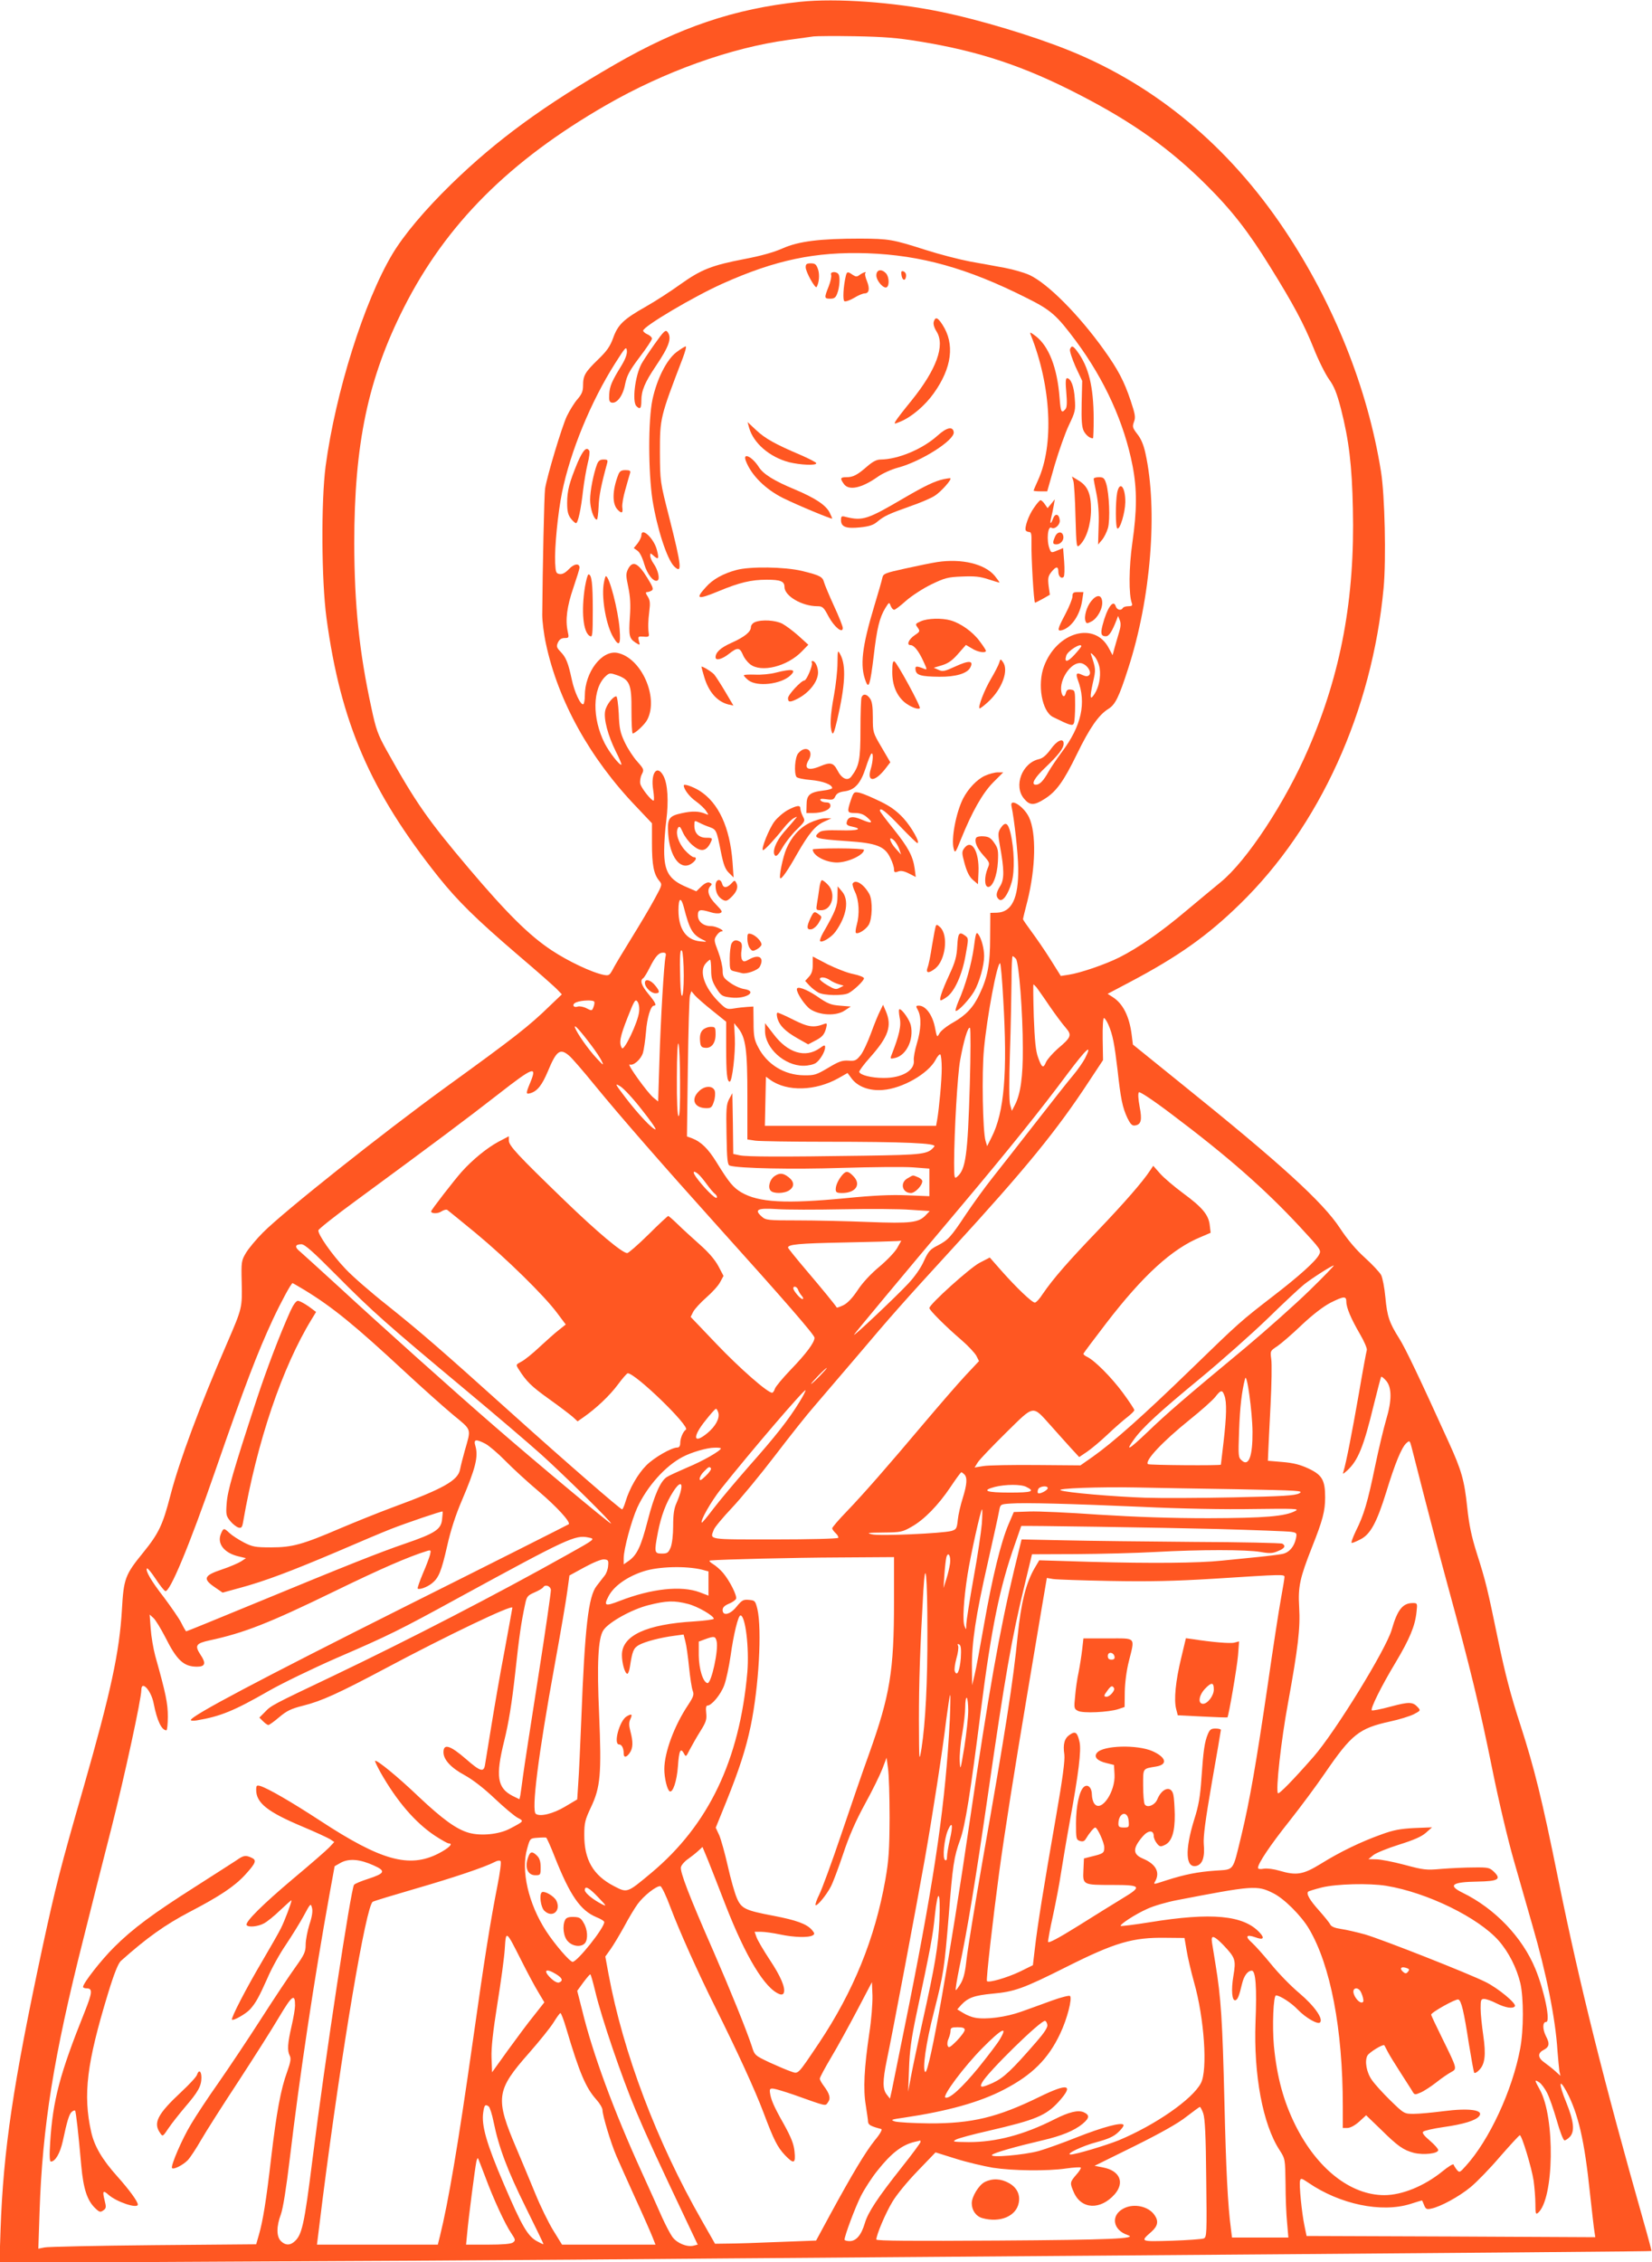 <?xml version="1.0" standalone="no"?>
<!DOCTYPE svg PUBLIC "-//W3C//DTD SVG 20010904//EN"
 "http://www.w3.org/TR/2001/REC-SVG-20010904/DTD/svg10.dtd">
<svg version="1.0" xmlns="http://www.w3.org/2000/svg"
 width="935pt" height="1280pt" viewBox="0 0 935 1280"
 preserveAspectRatio="xMidYMid meet">
<g transform="translate(0,1280) scale(0.1,-0.1)"
fill="#ff5722" stroke="none">
<path d="M4530 12790 c-374 -39 -686 -145 -1050 -355 -402 -232 -668 -426
-924 -675 -152 -148 -271 -290 -336 -399 -160 -269 -321 -782 -377 -1198 -26
-200 -24 -646 5 -861 80 -591 248 -979 633 -1463 110 -137 210 -236 449 -441
113 -96 215 -186 227 -200 l23 -24 -68 -65 c-118 -115 -200 -179 -587 -459
-357 -259 -921 -707 -1037 -824 -38 -38 -81 -90 -96 -115 -26 -44 -27 -51 -24
-169 3 -142 3 -143 -83 -342 -153 -352 -270 -666 -320 -859 -44 -170 -66 -216
-155 -326 -102 -125 -110 -147 -120 -323 -14 -241 -63 -466 -216 -1001 -134
-465 -159 -565 -233 -906 -167 -780 -222 -1147 -238 -1604 l-6 -184 1309 7
c720 3 1597 8 1949 11 352 3 1221 10 1930 15 3622 27 4160 32 4162 34 1 1 -18
74 -43 161 -228 803 -363 1344 -484 1939 -93 460 -136 632 -215 877 -55 168
-87 292 -125 475 -62 299 -70 334 -121 494 -30 95 -44 159 -55 263 -16 152
-32 208 -104 366 -171 377 -246 533 -280 587 -57 90 -69 126 -79 234 -5 54
-16 110 -24 126 -9 16 -50 60 -92 98 -51 46 -98 102 -141 167 -97 148 -338
367 -896 816 l-276 223 -7 56 c-13 103 -49 176 -108 213 l-28 18 125 66 c275
145 442 264 624 442 451 439 748 1092 813 1788 15 161 7 526 -15 660 -75 470
-267 950 -546 1367 -316 472 -727 815 -1215 1013 -205 83 -509 175 -735 221
-262 54 -588 77 -790 56z m670 -224 c341 -55 599 -141 915 -305 298 -154 507
-303 711 -506 146 -145 240 -266 363 -465 130 -209 191 -323 246 -460 27 -69
67 -148 87 -176 29 -40 44 -77 67 -165 46 -180 63 -322 68 -567 12 -505 -67
-933 -252 -1359 -131 -304 -349 -634 -496 -754 -37 -30 -124 -103 -195 -162
-142 -120 -272 -210 -377 -263 -79 -40 -222 -89 -288 -99 l-45 -7 -59 94 c-32
51 -81 122 -107 157 -26 35 -48 67 -48 70 0 4 11 50 25 103 47 189 51 385 9
474 -30 63 -111 113 -99 62 16 -76 37 -266 38 -352 2 -167 -36 -247 -120 -250
l-38 -1 -1 -140 c0 -150 -14 -224 -60 -320 -35 -75 -77 -119 -149 -160 -36
-20 -71 -48 -78 -62 -14 -25 -14 -24 -26 37 -14 68 -52 120 -90 120 -18 0 -19
-2 -5 -27 20 -39 17 -110 -7 -188 -11 -37 -19 -79 -17 -95 6 -57 -68 -100
-172 -99 -67 0 -131 16 -137 34 -1 6 26 43 62 83 104 117 124 177 89 260 l-16
37 -17 -35 c-10 -19 -33 -75 -51 -125 -18 -49 -44 -106 -59 -125 -25 -31 -32
-34 -70 -31 -35 2 -54 -5 -114 -41 -66 -39 -77 -43 -137 -42 -111 1 -210 62
-260 161 -21 40 -25 63 -25 138 l-1 90 -34 -2 c-19 -1 -54 -5 -77 -9 -39 -6
-44 -4 -87 39 -80 81 -111 173 -71 217 10 11 21 20 24 20 3 0 6 -26 6 -58 0
-46 6 -66 29 -103 28 -44 33 -47 84 -53 84 -10 154 35 74 48 -21 3 -57 19 -80
36 -37 26 -42 35 -42 69 0 21 -11 69 -25 106 -24 62 -25 69 -10 91 8 13 21 24
28 24 27 1 -29 30 -58 30 -44 0 -75 25 -75 61 0 33 11 36 71 18 20 -7 45 -9
55 -5 15 6 11 13 -24 49 -43 44 -54 81 -30 105 9 9 7 13 -6 18 -11 4 -27 -3
-46 -21 l-29 -28 -53 23 c-101 42 -129 88 -129 207 0 42 5 118 12 170 14 111
8 206 -15 251 -36 70 -75 20 -59 -78 5 -33 6 -60 2 -60 -13 0 -69 70 -75 95
-3 13 0 37 8 53 14 27 13 30 -25 73 -22 24 -54 73 -71 109 -26 55 -31 79 -34
163 -3 53 -9 97 -14 97 -19 0 -57 -49 -63 -83 -9 -46 16 -139 60 -228 20 -39
34 -73 32 -75 -8 -8 -67 67 -94 119 -73 144 -70 313 6 382 20 18 25 18 63 5
73 -26 83 -52 82 -201 0 -71 3 -129 7 -129 14 0 70 52 83 79 65 127 -35 350
-170 377 -88 17 -184 -110 -184 -242 0 -24 -4 -45 -8 -48 -15 -9 -51 68 -66
140 -20 93 -32 124 -63 156 -23 24 -25 31 -15 53 8 17 20 25 37 25 25 0 26 2
18 38 -14 66 -4 141 32 246 19 56 35 107 35 114 0 27 -31 23 -60 -8 -20 -21
-37 -30 -52 -28 -21 3 -23 9 -26 63 -4 84 15 280 39 399 47 231 163 514 301
731 57 90 63 97 66 71 2 -19 -8 -47 -31 -85 -55 -89 -66 -116 -69 -162 -2 -34
1 -44 14 -47 30 -6 64 39 76 104 10 49 24 76 82 153 39 51 70 98 70 105 0 7
-11 18 -25 24 -14 6 -25 16 -25 21 0 24 288 194 449 266 299 134 526 182 821
172 302 -11 565 -84 897 -251 141 -70 172 -97 283 -246 163 -220 273 -463 320
-705 26 -135 25 -253 -1 -435 -20 -139 -21 -296 -3 -343 5 -13 0 -17 -19 -17
-14 0 -29 -4 -32 -10 -10 -17 -33 -11 -40 9 -13 44 -50 -9 -75 -107 -12 -47
-8 -62 19 -62 18 0 35 27 60 91 l9 24 10 -25 c7 -18 5 -38 -5 -70 -7 -25 -19
-63 -25 -86 l-11 -41 -22 41 c-80 151 -293 91 -366 -103 -39 -104 -12 -257 51
-288 97 -48 111 -52 118 -35 4 9 7 55 7 102 0 81 -1 85 -23 88 -17 3 -25 -2
-29 -17 -7 -29 -20 -26 -26 5 -13 69 55 169 110 162 32 -4 65 -50 47 -68 -8
-8 -18 -8 -38 1 -33 16 -39 9 -26 -27 50 -131 21 -262 -91 -410 -26 -35 -60
-85 -75 -111 -29 -52 -50 -73 -71 -73 -30 0 -9 39 55 99 74 71 102 107 102
134 0 34 -38 18 -73 -32 -25 -34 -45 -51 -66 -56 -96 -21 -146 -152 -85 -224
32 -39 57 -39 115 -2 68 42 110 102 184 254 72 148 123 222 178 256 39 24 60
66 112 228 129 396 169 897 98 1218 -10 47 -25 83 -46 109 -27 35 -29 42 -19
69 10 26 7 43 -19 121 -37 110 -71 175 -152 288 -142 198 -316 373 -420 422
-29 13 -90 31 -137 40 -47 9 -136 25 -198 36 -63 12 -175 41 -250 65 -191 61
-209 64 -373 65 -228 0 -349 -15 -439 -55 -49 -22 -124 -43 -214 -60 -187 -36
-246 -59 -363 -142 -54 -39 -143 -97 -198 -128 -127 -72 -158 -102 -185 -178
-17 -47 -36 -74 -85 -121 -74 -72 -85 -91 -85 -147 0 -32 -7 -49 -31 -77 -18
-20 -45 -64 -61 -97 -29 -63 -112 -339 -123 -410 -5 -33 -14 -448 -16 -714 0
-36 9 -109 21 -164 69 -323 249 -648 511 -921 l89 -94 0 -113 c0 -123 10 -174
40 -211 19 -23 19 -23 -25 -104 -24 -45 -84 -146 -133 -225 -49 -79 -97 -159
-106 -178 -16 -29 -21 -32 -48 -27 -67 13 -204 78 -297 140 -127 84 -254 211
-466 461 -235 278 -301 372 -467 670 -49 88 -60 117 -86 240 -69 317 -96 580
-97 930 0 564 78 934 281 1335 239 472 597 830 1144 1145 330 190 706 325
1030 369 63 9 129 18 145 20 17 2 122 3 235 1 160 -3 239 -9 360 -29z m920
-3422 c0 -4 -18 -26 -40 -50 -39 -42 -58 -44 -45 -3 9 27 85 74 85 53z m104
-126 c7 -50 -5 -107 -29 -144 -26 -40 -28 -23 -10 61 18 78 18 78 -11 165 -3
8 6 3 19 -12 14 -15 27 -44 31 -70z m-2354 -1350 c33 -129 50 -157 108 -185
26 -12 25 -13 -16 -9 -79 8 -122 70 -122 176 0 70 14 78 30 18z m0 -387 c0
-138 -17 -159 -20 -26 -4 132 -1 182 10 165 5 -8 10 -71 10 -139z m-103 107
c-9 -38 -28 -359 -35 -596 l-7 -224 -26 21 c-33 26 -155 195 -135 188 21 -8
63 28 75 66 5 17 13 70 17 117 6 82 27 150 45 150 17 0 9 18 -31 66 -40 48
-49 77 -30 89 6 4 22 30 36 58 33 66 52 87 77 87 15 0 18 -5 14 -22z m1983
-13 c17 -20 39 -307 39 -505 1 -162 -13 -261 -45 -322 l-17 -33 -10 35 c-6 22
-6 134 -1 295 5 143 8 324 9 403 0 78 3 142 6 142 4 0 12 -7 19 -15z m-72
-227 c25 -419 6 -642 -66 -783 l-25 -50 -9 30 c-16 53 -22 384 -9 519 17 183
74 486 91 486 4 0 12 -91 18 -202z m189 65 c7 -10 41 -57 73 -105 33 -48 74
-103 91 -122 37 -43 33 -54 -45 -120 -29 -26 -59 -60 -66 -76 -15 -37 -24 -32
-45 28 -13 35 -19 95 -24 230 -3 100 -4 182 -2 182 2 0 10 -8 18 -17z m-1834
-132 l77 -62 0 -147 c0 -146 5 -192 20 -192 14 0 33 162 29 248 l-4 83 22 -27
c44 -55 53 -122 53 -386 l0 -245 46 -7 c26 -3 203 -6 393 -6 455 0 635 -8 619
-27 -36 -44 -58 -47 -403 -52 -471 -7 -655 -6 -697 2 l-38 8 -2 172 -3 172
-18 -33 c-16 -30 -18 -54 -15 -203 2 -141 6 -170 18 -174 50 -16 357 -22 635
-13 171 5 352 7 403 3 l92 -7 0 -78 0 -78 -127 5 c-89 4 -194 -1 -344 -16
-342 -33 -495 -25 -594 33 -46 28 -68 54 -139 169 -48 78 -88 117 -140 137
l-28 10 5 388 c3 213 8 398 12 410 l8 24 21 -25 c12 -13 56 -52 99 -86z m-416
-6 c-6 -59 -85 -224 -97 -205 -18 28 -11 64 32 173 38 97 44 106 56 90 8 -11
12 -34 9 -58z m-254 58 c3 -5 1 -18 -4 -31 -8 -22 -10 -22 -39 -7 -17 9 -39
13 -50 10 -27 -9 -35 14 -8 24 28 12 95 14 101 4z m2910 -130 c25 -58 34 -106
52 -256 18 -165 28 -213 56 -273 17 -34 26 -44 42 -42 36 5 42 30 27 107 -8
44 -10 75 -4 81 5 5 81 -45 189 -127 315 -237 525 -422 722 -634 121 -131 122
-132 108 -159 -19 -36 -112 -120 -259 -233 -185 -143 -190 -147 -464 -413
-271 -263 -440 -413 -557 -496 l-70 -49 -250 2 c-137 1 -272 -1 -300 -6 l-49
-8 18 29 c10 16 82 91 159 167 164 161 148 159 256 39 36 -41 87 -97 112 -125
l47 -51 43 29 c24 16 78 61 119 100 41 39 92 83 113 99 20 16 37 32 37 38 0 5
-29 49 -65 98 -66 89 -160 183 -202 203 -13 6 -22 14 -21 18 2 5 59 81 128
171 209 272 373 422 536 489 l56 24 -5 42 c-6 59 -42 102 -151 182 -50 37
-109 87 -130 111 l-39 44 -16 -24 c-42 -65 -148 -186 -298 -343 -166 -173
-252 -271 -312 -359 -17 -27 -37 -48 -44 -48 -16 0 -105 85 -189 180 l-66 75
-58 -30 c-54 -28 -284 -235 -284 -256 0 -12 94 -106 183 -182 37 -32 74 -72
83 -88 l15 -30 -77 -82 c-42 -45 -144 -163 -228 -262 -214 -254 -348 -407
-443 -506 -46 -47 -83 -91 -83 -96 0 -5 9 -18 20 -28 11 -10 17 -22 14 -26 -3
-5 -165 -9 -360 -9 -385 0 -366 -3 -344 55 5 14 52 70 102 123 51 54 161 187
245 297 84 110 184 236 223 280 38 44 150 175 248 290 180 213 254 297 532
600 418 456 593 671 775 949 l78 118 -2 119 c-1 67 2 119 7 119 5 0 16 -17 25
-37z m-2926 -118 c25 -33 52 -73 59 -90 13 -26 8 -23 -29 17 -47 50 -113 144
-123 175 -7 22 30 -18 93 -102z m2142 -220 c-12 -403 -23 -483 -73 -524 -14
-12 -16 -4 -16 80 1 181 19 495 34 579 20 111 45 195 56 184 4 -5 4 -148 -1
-319z m-1640 12 c1 -130 -2 -196 -9 -192 -6 4 -10 87 -9 218 0 128 4 204 9
192 5 -11 9 -109 9 -218z m2292 135 c-11 -21 -40 -63 -65 -93 -26 -30 -121
-151 -213 -269 -92 -118 -203 -260 -246 -314 -43 -54 -110 -147 -149 -205 -88
-133 -102 -147 -161 -178 -42 -21 -53 -33 -78 -88 -17 -39 -53 -90 -89 -128
-69 -74 -318 -309 -306 -288 10 15 264 321 597 716 283 336 461 558 612 761
106 141 143 175 98 86z m-2920 15 c15 -12 80 -87 145 -167 144 -176 393 -461
689 -790 390 -433 555 -623 555 -639 0 -27 -48 -91 -135 -181 -45 -47 -85 -95
-89 -107 -4 -13 -11 -23 -16 -23 -26 0 -183 138 -313 274 l-148 155 15 30 c9
16 42 52 74 80 33 29 68 67 78 87 l19 35 -29 55 c-20 37 -55 78 -105 122 -41
37 -98 88 -125 115 -27 26 -51 47 -54 47 -3 0 -54 -47 -112 -105 -59 -58 -113
-105 -120 -105 -28 0 -172 121 -355 298 -268 259 -315 310 -315 339 l0 24 -59
-31 c-65 -35 -146 -101 -208 -170 -41 -46 -173 -216 -173 -224 0 -13 37 -14
57 -1 13 9 29 13 35 9 6 -4 79 -64 162 -132 170 -141 388 -354 460 -452 l48
-64 -39 -31 c-21 -16 -70 -60 -109 -96 -39 -37 -85 -74 -103 -83 -32 -17 -32
-17 -15 -44 43 -68 71 -96 172 -168 59 -42 119 -88 134 -101 l27 -25 33 23
c72 50 150 124 195 185 26 35 51 64 56 64 44 0 355 -302 329 -319 -16 -10 -32
-49 -32 -75 0 -17 -6 -26 -16 -26 -33 0 -131 -56 -176 -101 -48 -48 -96 -132
-118 -206 -7 -24 -16 -43 -19 -43 -10 0 -323 272 -621 540 -420 378 -518 462
-705 612 -94 74 -202 168 -240 209 -77 81 -157 196 -153 218 2 8 98 84 213
168 448 329 627 463 804 601 200 156 222 164 183 69 -27 -65 -27 -70 1 -62 39
12 65 46 98 124 48 116 69 132 120 88z m2109 -70 c0 -71 -15 -231 -26 -294
l-6 -33 -485 0 -484 0 3 139 3 139 25 -18 c95 -68 256 -63 386 10 l51 29 23
-31 c35 -47 101 -71 176 -65 111 8 257 92 299 170 10 20 23 34 27 31 4 -3 8
-38 8 -77z m-1698 -235 c49 -61 84 -112 78 -112 -17 0 -98 86 -170 180 -60 79
-62 83 -30 64 19 -11 74 -70 122 -132z m319 -364 c9 -7 31 -33 49 -58 18 -25
40 -51 49 -57 8 -7 11 -16 7 -20 -8 -8 -77 62 -117 118 -21 30 -15 39 12 17z
m819 -200 c151 3 324 2 383 -3 l109 -7 -23 -24 c-40 -42 -84 -47 -324 -38
-121 5 -301 9 -400 9 -170 0 -181 1 -204 22 -44 39 -24 49 85 42 55 -4 223 -4
374 -1z m308 -219 c-13 -23 -58 -70 -101 -106 -48 -40 -95 -90 -123 -133 -30
-45 -58 -74 -81 -85 -19 -9 -36 -15 -37 -13 -16 24 -86 109 -171 209 -58 68
-105 127 -105 130 0 18 58 24 315 29 154 3 290 7 303 8 l23 2 -23 -41z m-3170
-158 c197 -199 282 -274 722 -641 168 -140 364 -307 435 -371 135 -122 405
-389 393 -389 -9 0 -430 351 -653 545 -238 206 -664 588 -888 795 -105 96
-203 185 -218 198 -33 26 -30 42 7 42 19 0 67 -43 202 -179z m5502 -84 c-80
-78 -242 -222 -360 -321 -345 -286 -448 -375 -557 -480 -105 -100 -127 -112
-74 -39 49 68 145 156 376 346 121 100 292 252 380 337 88 86 180 172 205 192
45 36 158 108 169 108 3 -1 -59 -65 -139 -143z m-5683 2 c157 -96 284 -200
563 -459 96 -89 219 -199 273 -244 110 -91 104 -75 67 -206 -10 -36 -22 -82
-26 -103 -11 -63 -92 -109 -383 -216 -86 -32 -219 -86 -297 -119 -212 -91
-270 -107 -389 -107 -90 0 -106 3 -155 28 -30 16 -66 39 -81 53 -32 30 -34 30
-49 -5 -22 -54 17 -106 96 -126 l46 -11 -27 -18 c-16 -10 -64 -31 -109 -46
-102 -34 -110 -53 -41 -100 l45 -31 95 26 c142 38 292 95 549 204 127 55 265
113 306 129 86 34 292 104 295 100 1 -2 0 -22 -3 -45 -5 -56 -41 -79 -207
-136 -149 -51 -325 -121 -858 -341 -208 -86 -380 -156 -383 -156 -2 0 -15 21
-28 48 -13 26 -58 90 -98 144 -72 92 -107 153 -96 164 3 3 25 -23 48 -58 23
-35 47 -66 55 -70 24 -14 137 257 284 682 168 485 238 666 325 854 47 100 104
206 112 206 2 0 34 -19 71 -41z m2790 4 c3 -10 13 -26 21 -35 9 -10 10 -18 4
-18 -12 0 -52 47 -52 61 0 16 21 9 27 -8z m3103 -68 c0 -34 27 -97 77 -183 24
-41 41 -81 39 -90 -3 -10 -24 -123 -46 -252 -38 -217 -71 -386 -86 -435 -6
-18 -4 -17 21 5 61 56 93 134 150 370 21 85 40 157 42 160 3 3 16 -8 29 -23
32 -38 32 -112 -1 -221 -13 -44 -41 -160 -61 -256 -43 -209 -65 -283 -110
-372 -18 -38 -29 -68 -23 -68 5 0 27 9 48 20 57 28 93 95 146 265 51 167 88
256 115 280 18 16 19 15 29 -22 5 -21 37 -144 70 -273 33 -129 94 -361 136
-515 125 -457 182 -692 250 -1030 37 -184 90 -407 124 -525 32 -113 79 -276
104 -363 79 -271 131 -530 142 -711 4 -50 9 -102 11 -116 l6 -25 -29 26 c-15
14 -43 36 -60 48 -39 27 -42 53 -9 71 35 18 39 36 15 81 -19 39 -19 79 2 79
26 0 -10 176 -61 300 -74 180 -230 342 -412 431 -86 42 -60 61 84 63 117 2
136 13 95 54 -26 25 -32 27 -115 26 -48 0 -130 -4 -182 -8 -89 -8 -103 -6
-211 23 -64 17 -136 31 -160 31 l-44 1 28 23 c15 12 81 39 145 59 83 26 127
45 152 67 l35 31 -100 -4 c-79 -4 -118 -11 -186 -36 -118 -42 -237 -100 -343
-166 -101 -62 -138 -68 -236 -39 -30 9 -69 14 -87 11 -20 -4 -33 -2 -33 5 0
25 70 129 179 266 64 81 153 201 198 267 153 223 194 256 371 295 52 11 112
30 134 41 38 20 39 21 23 39 -29 32 -50 32 -155 4 -55 -15 -103 -24 -106 -21
-9 9 53 135 135 271 80 134 110 207 118 284 6 51 5 52 -21 52 -57 0 -87 -38
-119 -150 -32 -112 -321 -581 -443 -720 -113 -129 -195 -213 -201 -206 -14 14
18 301 57 511 57 313 70 424 63 541 -7 117 4 166 73 341 60 151 74 203 74 281
0 97 -17 127 -94 163 -47 22 -86 32 -147 37 l-83 7 2 50 c1 28 7 146 13 264 6
118 8 235 4 261 -6 46 -6 47 34 73 22 15 85 69 139 121 64 60 122 104 162 125
76 38 90 39 90 6z m-2980 -420 c-24 -25 -46 -45 -49 -45 -3 0 15 20 39 45 24
25 46 45 49 45 3 0 -15 -20 -39 -45z m2449 -316 c1 -137 -21 -198 -60 -163
-21 18 -21 24 -16 169 5 135 15 222 34 295 10 38 41 -187 42 -301z m-2564 169
c-62 -101 -136 -195 -286 -364 -77 -88 -168 -196 -202 -241 -34 -45 -63 -80
-65 -78 -10 10 52 119 108 190 172 216 471 565 479 559 2 -2 -13 -32 -34 -66z
m2405 36 c14 -36 12 -118 -5 -264 -8 -69 -15 -126 -15 -127 0 -6 -407 -3 -413
3 -19 19 82 127 236 251 65 52 130 110 145 129 32 41 40 42 52 8z m-2864 -98
c8 -32 -17 -77 -63 -115 -79 -65 -86 -22 -10 72 28 36 55 66 59 66 4 1 10 -10
14 -23z m-1318 -175 c20 -11 71 -54 112 -96 41 -42 127 -121 190 -174 101 -86
181 -173 169 -185 -2 -2 -422 -214 -932 -469 -821 -412 -1207 -616 -1207 -639
0 -4 15 -5 33 -2 135 23 208 52 412 169 72 41 243 124 380 184 296 128 353
156 698 345 607 331 653 353 727 337 41 -8 41 -8 -120 -98 -394 -221 -895
-480 -1320 -683 -353 -168 -355 -169 -391 -207 l-31 -31 21 -21 c12 -12 25
-21 30 -21 5 0 33 20 61 44 43 36 66 48 138 66 100 25 196 68 465 211 345 184
717 362 717 343 0 -3 -20 -111 -44 -242 -25 -130 -58 -322 -75 -427 -17 -104
-33 -204 -36 -221 -7 -43 -27 -37 -107 33 -90 78 -128 90 -128 39 0 -42 42
-88 120 -130 47 -26 109 -74 170 -132 53 -50 111 -99 130 -109 37 -19 37 -19
-45 -62 -61 -32 -163 -42 -231 -23 -71 20 -149 77 -285 205 -117 112 -237 210
-246 202 -2 -2 12 -31 30 -64 93 -164 196 -284 308 -359 37 -24 72 -44 79 -44
28 0 0 -27 -58 -57 -166 -85 -326 -40 -672 187 -161 105 -292 181 -337 195
-20 5 -23 3 -23 -22 0 -74 65 -125 260 -207 74 -31 145 -64 158 -72 l24 -16
-28 -30 c-16 -17 -108 -97 -205 -178 -172 -145 -273 -245 -263 -262 9 -14 63
-9 97 9 18 9 60 43 94 76 35 33 63 58 63 55 0 -13 -40 -119 -60 -158 -12 -25
-60 -108 -105 -185 -91 -154 -179 -324 -172 -332 8 -8 81 34 103 59 32 36 50
69 97 174 23 55 71 141 106 192 34 51 80 125 101 164 37 69 39 71 46 43 5 -18
0 -51 -15 -95 -11 -36 -21 -87 -21 -113 0 -40 -7 -56 -57 -126 -32 -44 -120
-176 -195 -293 -75 -117 -184 -280 -242 -363 -58 -82 -128 -188 -155 -234 -51
-84 -117 -238 -107 -248 9 -10 63 18 89 45 14 15 47 65 74 112 27 47 121 195
210 330 88 135 193 300 233 368 74 124 90 135 90 65 0 -18 -9 -71 -20 -118
-22 -96 -25 -137 -10 -166 8 -15 5 -36 -14 -89 -37 -100 -61 -233 -91 -487
-28 -244 -47 -360 -70 -439 l-15 -52 -582 -5 c-321 -3 -598 -9 -617 -13 l-34
-7 7 208 c16 484 80 882 248 1545 43 173 115 456 159 628 75 296 169 730 169
780 0 58 56 -2 70 -77 19 -97 45 -151 72 -151 4 0 8 35 8 78 0 74 -11 129 -71
342 -11 41 -23 111 -26 155 l-6 80 21 -19 c12 -10 42 -60 68 -110 65 -130 104
-166 179 -166 47 0 53 19 19 69 -33 51 -25 63 53 80 195 42 335 97 703 276
269 131 424 198 528 230 21 6 22 4 16 -22 -4 -15 -22 -64 -41 -107 -18 -43
-31 -81 -29 -84 9 -8 52 7 80 29 39 31 54 67 87 212 19 86 48 176 83 257 78
183 94 248 77 308 -12 39 1 42 57 13z m1332 -26 c0 -13 -103 -72 -188 -107
-53 -23 -106 -47 -118 -55 -36 -23 -71 -103 -108 -246 -38 -147 -60 -194 -107
-228 l-29 -20 0 34 c0 52 44 214 77 287 56 121 159 236 257 287 49 26 138 52
179 52 20 1 37 -1 37 -4z m-56 -113 c3 -5 -10 -24 -29 -42 -27 -26 -35 -30
-35 -17 0 10 11 29 25 42 26 27 31 29 39 17z m1434 -34 c18 -18 15 -57 -9
-134 -12 -38 -25 -93 -28 -123 -5 -50 -9 -55 -36 -63 -52 -14 -406 -30 -450
-19 -34 8 -24 9 65 10 98 1 108 3 160 33 71 40 151 122 220 225 30 45 57 82
61 83 3 0 10 -5 17 -12z m-1604 -90 c-3 -17 -15 -49 -25 -72 -14 -30 -19 -65
-19 -129 0 -53 -6 -101 -14 -122 -13 -31 -19 -35 -50 -35 -43 0 -44 7 -22 122
18 91 45 164 86 228 34 54 55 57 44 8z m1955 19 c51 -25 32 -32 -94 -32 -132
0 -163 11 -85 32 60 15 149 16 179 0z m121 -7 c0 -12 -47 -36 -55 -28 -3 3 -3
13 1 22 7 17 54 23 54 6z m1069 -6 c355 -7 381 -8 355 -23 -24 -13 -90 -17
-369 -23 -187 -4 -414 -5 -505 -2 -175 6 -447 29 -477 42 -27 11 216 20 427
16 102 -2 358 -7 569 -10z m-529 -100 c204 -10 469 -15 622 -12 232 3 264 2
241 -10 -59 -32 -174 -41 -493 -42 -214 0 -412 7 -620 20 -168 12 -345 20
-393 18 l-89 -3 -30 -70 c-43 -101 -92 -301 -138 -564 -22 -126 -46 -256 -54
-288 l-14 -58 -1 97 c-2 141 22 299 89 593 32 143 62 277 65 297 7 37 7 37 64
41 79 6 339 -1 751 -19z m-913 -96 c-4 -46 -24 -184 -47 -308 -22 -123 -40
-240 -41 -260 0 -33 -1 -34 -10 -10 -12 29 -5 149 17 290 17 109 75 370 82
370 3 0 2 -37 -1 -82z m1333 -29 c212 -6 400 -13 418 -16 31 -5 33 -7 27 -37
-10 -47 -38 -80 -76 -88 -19 -4 -83 -12 -144 -18 -60 -6 -150 -15 -200 -20
-131 -14 -399 -16 -737 -7 l-296 9 -26 -44 c-49 -84 -77 -195 -96 -383 -26
-263 -68 -531 -200 -1280 -43 -247 -83 -494 -89 -547 -7 -69 -16 -110 -32
-138 -13 -22 -26 -40 -29 -40 -4 0 6 60 21 133 43 201 92 498 159 962 98 679
136 898 211 1205 l40 166 252 1 c139 1 340 6 447 12 251 14 517 14 595 0 51
-9 69 -8 98 5 38 15 46 29 25 42 -7 4 -233 9 -503 10 -269 2 -599 6 -732 9
l-241 5 -41 -168 c-83 -345 -147 -706 -251 -1417 -112 -770 -231 -1442 -253
-1428 -18 11 4 166 49 340 55 216 59 244 84 548 22 281 29 328 64 425 29 79
59 269 116 720 61 480 108 710 195 955 19 55 35 100 35 101 0 3 800 -9 1110
-17z m-1513 -196 c-3 -21 -12 -60 -21 -88 l-16 -50 5 75 c3 41 8 85 11 98 10
37 27 9 21 -35z m-317 -216 c0 -391 -23 -529 -140 -857 -35 -96 -106 -303
-159 -460 -53 -157 -109 -309 -124 -339 -15 -30 -24 -57 -21 -60 8 -8 61 56
86 104 12 22 43 105 70 185 33 100 71 187 123 282 42 76 86 166 99 200 l24 63
8 -60 c5 -33 9 -159 9 -280 -1 -184 -5 -242 -24 -350 -59 -334 -181 -633 -376
-925 -124 -184 -115 -175 -159 -160 -21 7 -75 30 -121 51 -82 39 -84 40 -100
92 -30 91 -121 316 -215 532 -141 321 -192 455 -186 481 3 12 21 33 39 45 17
12 44 33 58 46 l25 23 32 -77 c17 -43 61 -154 97 -248 115 -296 225 -478 308
-508 11 -4 20 -1 23 7 11 28 -17 94 -79 187 -35 53 -69 111 -75 128 l-11 31
37 0 c20 0 69 -7 107 -15 79 -17 163 -19 185 -5 12 7 11 12 -5 31 -30 34 -89
55 -214 79 -164 31 -185 41 -211 102 -12 28 -35 109 -51 181 -16 71 -38 149
-48 173 l-20 43 60 148 c74 184 111 299 138 428 46 222 64 544 38 660 -12 48
-14 50 -48 53 -32 3 -40 -2 -69 -37 -36 -46 -80 -57 -80 -20 0 14 11 25 35 35
20 8 38 21 41 28 7 17 -36 102 -73 146 -15 18 -41 41 -58 51 -18 11 -24 19
-15 20 64 6 471 16 728 17 l312 2 0 -253z m-1618 204 c-1 -19 -10 -44 -20 -56
-9 -12 -30 -38 -45 -58 -47 -59 -67 -235 -87 -757 -6 -146 -13 -307 -17 -358
l-6 -93 -69 -41 c-67 -40 -140 -58 -165 -41 -26 18 12 325 107 846 33 180 65
367 71 415 l12 88 86 47 c50 27 96 46 111 44 22 -2 25 -6 22 -36z m531 -22
l37 -10 0 -68 0 -69 -50 19 c-104 39 -273 21 -453 -49 -83 -32 -91 -28 -63 26
30 58 106 112 200 142 84 27 238 31 329 9z m1276 -351 c1 -287 -11 -513 -33
-658 -14 -84 -14 -82 -15 155 0 220 6 403 25 735 12 197 23 90 23 -232z m2021
309 c0 -7 -9 -62 -20 -122 -11 -59 -45 -280 -75 -489 -65 -442 -102 -656 -149
-851 -51 -209 -38 -191 -148 -199 -98 -7 -171 -21 -277 -55 -77 -25 -74 -25
-61 -2 26 50 0 95 -71 125 -59 25 -59 58 -2 125 32 37 63 38 63 2 0 -10 8 -29
18 -41 15 -19 21 -20 44 -9 40 18 58 74 57 172 -1 45 -4 95 -8 112 -11 54 -64
40 -91 -26 -14 -33 -57 -50 -71 -28 -5 8 -9 55 -9 106 0 101 -4 95 73 108 68
11 58 52 -20 87 -86 38 -280 33 -314 -9 -20 -23 1 -46 52 -58 l44 -11 3 -53
c6 -99 -76 -218 -114 -166 -8 10 -14 33 -14 51 0 39 -23 62 -45 44 -26 -21
-45 -109 -45 -206 0 -87 1 -93 22 -100 16 -5 25 -2 33 11 19 32 46 65 54 65
12 0 51 -85 51 -113 0 -31 -6 -35 -68 -50 l-47 -12 -3 -67 c-4 -83 -3 -83 165
-83 163 0 169 -8 56 -76 -48 -29 -162 -100 -253 -157 -109 -68 -166 -98 -168
-89 -1 7 11 75 28 150 16 75 37 183 45 239 9 57 31 189 50 293 49 267 66 402
55 449 -12 54 -23 63 -54 42 -31 -20 -41 -53 -32 -113 4 -32 -9 -133 -48 -356
-70 -400 -103 -607 -118 -734 l-12 -102 -75 -37 c-72 -34 -175 -64 -185 -53
-6 5 33 345 69 614 31 228 86 576 160 1015 30 179 67 398 82 488 l28 164 35
-6 c19 -3 166 -8 325 -11 221 -4 361 -1 590 13 390 25 395 25 395 9z m-4152
-72 c1 -11 -31 -234 -72 -495 -41 -261 -80 -513 -86 -560 -6 -47 -13 -95 -15
-108 l-5 -22 -39 19 c-87 45 -97 111 -47 312 25 101 43 213 61 374 24 222 35
295 57 398 9 44 14 50 53 67 23 10 46 23 50 30 11 17 40 7 43 -15z m776 -80
c55 -14 146 -67 146 -84 0 -4 -50 -11 -112 -15 -270 -16 -408 -80 -408 -190 0
-47 17 -106 31 -106 4 0 11 17 14 38 14 90 20 106 50 124 35 20 124 43 202 53
l52 7 10 -39 c6 -21 15 -87 21 -146 6 -59 15 -119 21 -134 8 -21 4 -33 -26
-79 -79 -118 -135 -270 -135 -364 0 -50 16 -116 30 -125 18 -11 41 58 47 141
6 90 15 108 34 73 11 -21 12 -20 33 22 13 24 39 71 60 104 32 51 37 66 33 103
-3 28 -1 42 7 42 24 0 76 63 95 115 11 29 27 104 36 166 17 122 43 229 56 229
28 0 50 -184 39 -320 -44 -500 -220 -866 -544 -1137 -138 -115 -135 -114 -212
-74 -117 61 -168 149 -167 291 0 66 5 85 37 153 55 115 61 190 47 527 -13 288
-6 431 24 476 29 45 160 118 255 142 103 26 146 27 224 7z m162 -211 c12 -48
-30 -241 -52 -237 -25 5 -48 79 -49 156 l0 79 35 13 c52 19 59 18 66 -11z
m1382 -96 c-6 -71 -21 -107 -34 -74 -4 9 1 42 9 72 9 30 13 62 10 71 -5 12 -3
14 7 8 9 -6 11 -27 8 -77z m-62 -345 c-24 -467 -81 -866 -232 -1623 -47 -234
-90 -447 -96 -475 l-11 -49 -18 23 c-24 30 -24 77 0 194 28 130 174 904 215
1137 44 249 101 616 122 793 10 75 19 137 22 137 2 0 1 -62 -2 -137z m104 49
c0 -37 -10 -130 -22 -207 -22 -132 -23 -136 -26 -80 -2 33 4 103 14 155 9 52
17 121 17 152 0 31 4 55 9 52 4 -3 8 -35 8 -72z m908 -625 c3 -35 2 -37 -27
-37 -25 0 -31 4 -31 21 0 64 53 79 58 16z m-1012 -106 c-9 -39 -16 -82 -16
-96 0 -17 -4 -24 -11 -19 -16 10 -5 119 16 169 25 56 30 29 11 -54z m-2236
-98 c87 -219 145 -302 235 -340 25 -10 45 -22 45 -28 0 -34 -153 -225 -179
-225 -16 0 -101 99 -150 174 -100 154 -144 343 -107 468 16 57 16 57 59 60 23
2 45 2 48 1 4 -2 26 -51 49 -110z m-1026 -47 c72 -32 66 -45 -32 -77 -37 -12
-72 -26 -78 -33 -17 -16 -166 -1000 -234 -1543 -49 -391 -61 -443 -109 -480
-23 -18 -48 -16 -71 7 -26 26 -26 83 0 152 12 34 30 146 50 313 56 471 139
1023 226 1503 l28 153 35 20 c47 25 107 20 185 -15z m702 -112 c-40 -204 -72
-400 -141 -891 -83 -584 -138 -905 -185 -1095 l-12 -48 -342 0 -342 0 32 258
c109 851 246 1662 284 1682 9 5 118 38 242 74 211 61 390 121 448 151 14 8 29
10 33 5 5 -4 -3 -66 -17 -136z m5031 -4 c231 -38 521 -180 636 -311 56 -64
101 -153 122 -240 19 -84 19 -264 -1 -370 -44 -236 -175 -518 -308 -664 -34
-38 -36 -39 -51 -21 -8 10 -16 23 -18 29 -2 6 -31 -12 -65 -40 -102 -82 -227
-133 -327 -133 -191 0 -380 149 -503 395 -68 137 -105 274 -122 450 -10 112
-3 285 12 285 22 0 87 -42 123 -80 44 -46 113 -86 126 -73 20 20 -31 93 -116
165 -48 40 -120 114 -161 165 -41 50 -90 105 -109 122 -40 35 -31 48 20 30 45
-17 55 -6 24 27 -91 98 -271 115 -622 58 -87 -14 -161 -23 -164 -21 -7 8 83
67 151 97 34 16 109 38 167 49 430 83 454 85 544 40 62 -30 159 -127 203 -201
123 -207 192 -569 192 -1005 l0 -123 26 0 c16 0 42 14 67 36 l39 36 82 -79
c98 -97 129 -118 189 -134 55 -13 137 -4 137 16 0 7 -21 31 -47 53 -34 29 -45
44 -38 51 6 6 58 18 115 26 113 16 181 37 201 61 30 36 -54 48 -202 29 -62 -8
-137 -15 -167 -15 -54 0 -55 0 -133 76 -43 42 -90 94 -104 115 -31 43 -42 107
-26 138 10 19 89 67 96 59 1 -2 10 -18 19 -36 9 -18 43 -73 74 -121 31 -49 62
-96 68 -107 9 -16 14 -17 43 -4 18 7 58 33 89 57 31 25 70 51 85 59 35 19 35
18 -49 189 -35 71 -64 132 -64 136 0 13 140 91 154 86 17 -7 31 -65 60 -253
14 -86 27 -158 30 -162 4 -3 16 3 27 15 34 33 40 87 24 197 -8 55 -15 123 -15
153 0 47 2 53 20 53 12 0 43 -11 70 -25 50 -25 94 -32 104 -16 10 15 -94 101
-164 136 -95 48 -585 241 -684 270 -47 13 -108 27 -136 31 -35 5 -54 13 -61
25 -5 11 -34 46 -64 80 -52 58 -73 94 -61 106 3 3 38 14 78 24 83 20 267 25
365 9z m-4053 -120 c50 -133 156 -370 255 -568 121 -243 223 -464 272 -594 59
-157 79 -196 122 -242 50 -52 61 -48 54 20 -4 43 -19 80 -59 153 -59 104 -75
142 -80 181 -3 21 1 25 22 22 14 -2 63 -17 110 -33 194 -69 180 -66 196 -44
17 22 10 48 -22 91 -13 17 -24 36 -24 43 0 7 29 61 64 120 35 58 101 179 147
266 l84 160 3 -76 c1 -42 -6 -138 -18 -214 -29 -195 -35 -316 -20 -405 6 -41
13 -84 13 -95 2 -18 15 -25 75 -41 7 -2 -6 -27 -37 -64 -52 -65 -125 -186
-253 -421 l-79 -146 -212 -8 c-117 -5 -245 -9 -286 -9 l-74 -1 -74 130 c-256
447 -446 950 -529 1397 l-18 98 30 42 c17 24 51 81 77 128 25 47 59 104 76
127 35 48 108 105 129 101 7 -2 33 -55 56 -118z m-408 55 c47 -49 49 -53 21
-39 -51 26 -97 64 -97 80 0 27 24 14 76 -41z m1931 -129 c-6 -145 -24 -254
-98 -585 -27 -124 -56 -261 -64 -305 l-15 -81 5 130 c3 99 13 171 40 300 82
385 95 453 106 566 17 160 33 145 26 -25z m-2365 -231 c33 -66 76 -146 95
-177 l34 -57 -59 -75 c-33 -40 -99 -130 -148 -197 l-89 -124 -3 82 c-2 58 8
147 33 305 20 123 39 263 42 312 7 107 6 107 95 -69z m3764 60 c6 -38 25 -119
42 -180 58 -203 78 -497 39 -571 -47 -91 -259 -238 -466 -324 -75 -30 -243
-80 -271 -80 -34 1 67 49 147 70 63 17 96 31 121 55 19 17 33 36 31 42 -7 18
-118 -12 -265 -70 -77 -31 -173 -65 -214 -77 -84 -23 -282 -40 -265 -22 11 12
135 47 285 82 108 25 181 55 228 94 39 33 40 49 6 65 -32 14 -83 2 -168 -41
-172 -87 -329 -128 -483 -128 -88 1 -95 2 -73 14 14 8 97 30 185 50 268 62
326 86 399 167 86 96 50 104 -111 25 -237 -116 -382 -151 -623 -150 -91 1
-178 6 -195 11 -27 9 -22 11 55 22 242 36 423 86 560 157 161 83 253 174 321
319 39 82 69 199 55 212 -4 4 -49 -7 -99 -25 -51 -19 -130 -47 -177 -64 -87
-31 -200 -46 -262 -34 -18 3 -48 15 -67 27 l-33 20 23 26 c39 41 74 53 177 63
124 11 174 29 415 150 279 140 378 169 566 166 l105 -1 12 -70z m208 30 c68
-72 72 -83 57 -174 -14 -82 -8 -145 12 -138 12 4 20 22 37 94 11 45 32 73 55
73 22 0 29 -96 21 -290 -11 -300 41 -579 136 -725 32 -50 32 -50 34 -190 0
-77 4 -177 9 -223 l7 -82 -160 0 -159 0 -6 48 c-18 135 -28 338 -37 721 -11
457 -19 587 -51 781 -22 135 -22 131 -20 143 3 17 24 4 65 -38z m1040 -131
c13 -5 14 -9 5 -20 -9 -11 -15 -11 -25 -3 -27 22 -14 36 20 23z m-4816 -34
c35 -22 41 -37 16 -47 -9 -3 -27 6 -45 23 -48 46 -31 61 29 24z m221 -97 c35
-149 151 -488 229 -673 63 -149 122 -277 295 -642 l56 -118 -24 -6 c-37 -9
-93 14 -119 49 -13 18 -39 68 -59 112 -19 44 -72 161 -117 260 -156 343 -275
664 -335 911 l-28 110 34 47 c19 25 36 46 40 46 3 1 15 -43 28 -96z m4328 5
c6 -7 13 -25 17 -40 5 -21 3 -28 -8 -28 -18 0 -46 38 -46 62 0 21 23 24 37 6z
m-4492 -215 c75 -253 111 -336 170 -402 19 -21 35 -48 35 -59 0 -30 47 -187
79 -261 16 -36 64 -145 108 -241 44 -96 87 -194 96 -217 l17 -43 -265 0 -264
0 -50 81 c-27 44 -73 138 -101 207 -29 70 -76 184 -106 254 -123 288 -117 330
71 543 58 66 120 143 138 172 18 29 35 53 39 53 4 0 19 -39 33 -87z m2723 20
c2 -14 -18 -45 -60 -93 -143 -165 -188 -207 -249 -235 -65 -29 -77 -28 -60 3
31 58 333 354 356 348 6 -1 11 -12 13 -23z m-468 -28 c0 -9 -20 -36 -45 -62
-37 -37 -46 -42 -51 -28 -4 9 -2 27 5 41 6 14 11 34 11 44 0 17 7 20 40 20 29
0 40 -4 40 -15z m198 -55 c-12 -21 -67 -93 -121 -160 -92 -112 -163 -177 -186
-168 -20 7 104 174 210 281 110 111 146 128 97 47z m3098 -301 c13 -24 37 -94
55 -156 18 -64 37 -113 44 -113 6 0 20 9 31 21 28 31 21 89 -21 193 -44 107
-43 144 2 61 66 -125 101 -276 132 -575 12 -107 23 -207 26 -221 l4 -27 -817
4 -817 3 -12 58 c-15 71 -31 232 -25 255 4 15 9 14 46 -11 179 -123 414 -172
578 -121 34 11 64 20 66 20 1 0 7 -12 12 -26 9 -23 15 -26 41 -20 51 10 158
68 223 122 34 28 109 105 166 172 58 66 108 121 112 121 11 1 67 -184 78 -257
5 -37 10 -96 10 -131 0 -53 2 -62 14 -52 92 76 99 541 11 698 -31 56 -31 59
-3 41 12 -8 32 -35 44 -59z m-5990 -77 c6 -4 19 -44 28 -89 29 -142 77 -271
182 -483 56 -113 101 -206 100 -207 -1 -2 -18 6 -36 16 -53 28 -87 87 -188
323 -98 228 -128 333 -117 406 6 42 11 48 31 34z m4044 -39 c10 -28 15 -126
17 -369 4 -313 3 -332 -14 -339 -10 -4 -92 -10 -182 -13 -179 -5 -179 -6 -114
51 36 32 42 60 17 95 -34 49 -116 67 -174 37 -76 -39 -62 -123 23 -151 60 -20
-98 -27 -735 -31 -476 -3 -688 -2 -688 6 0 26 51 147 90 212 24 41 86 116 144
176 l101 105 115 -36 c63 -20 158 -42 210 -51 111 -17 306 -20 415 -4 42 6 79
8 82 5 3 -3 -8 -21 -26 -41 -36 -42 -37 -46 -12 -102 43 -94 150 -98 230 -8
58 67 29 134 -67 152 l-47 9 225 111 c149 74 249 130 295 167 39 30 73 55 76
55 3 1 12 -16 19 -36z m-1600 -162 c0 -5 -47 -69 -106 -143 -137 -173 -191
-255 -209 -316 -20 -68 -49 -102 -86 -102 -16 0 -29 4 -29 8 0 22 61 185 93
248 20 39 62 105 95 145 76 96 137 143 207 160 17 4 31 7 33 8 1 1 2 -3 2 -8z
m-2464 -196 c46 -125 113 -270 148 -321 24 -36 25 -40 9 -52 -11 -8 -57 -12
-141 -12 l-124 0 7 73 c7 78 43 357 51 396 3 13 7 22 9 20 2 -2 20 -49 41
-104z"/>
<path d="M4560 11288 c0 -27 55 -124 62 -112 14 25 18 70 8 100 -10 28 -16 34
-41 34 -23 0 -29 -4 -29 -22z"/>
<path d="M4960 11242 c0 -31 42 -78 59 -67 16 10 13 61 -5 79 -26 27 -54 20
-54 -12z"/>
<path d="M5102 11245 c4 -32 22 -38 26 -9 2 13 -4 24 -13 28 -13 5 -16 0 -13
-19z"/>
<path d="M4704 11245 c3 -9 -3 -38 -14 -66 -26 -65 -25 -69 9 -69 22 0 31 6
39 28 14 34 18 94 8 110 -11 18 -50 16 -42 -3z"/>
<path d="M4787 11238 c-14 -59 -18 -136 -8 -142 6 -4 30 4 54 18 24 15 51 26
61 26 25 0 30 26 13 69 -9 21 -13 41 -10 45 12 12 -12 5 -31 -9 -16 -12 -21
-12 -40 0 -28 20 -33 19 -39 -7z"/>
<path d="M5285 10980 c-4 -13 2 -34 16 -56 49 -79 -1 -215 -141 -389 -45 -55
-86 -108 -91 -118 -10 -17 -8 -17 28 -2 63 26 139 91 188 160 103 144 120 279
49 388 -27 42 -40 46 -49 17z"/>
<path d="M3704 10852 c-34 -48 -67 -98 -74 -112 -36 -68 -53 -213 -28 -238 21
-21 28 -13 28 32 0 56 20 103 82 195 75 111 92 159 66 193 -11 14 -21 5 -74
-70z"/>
<path d="M5834 10905 c116 -291 132 -623 41 -822 -14 -30 -25 -57 -25 -59 0
-2 17 -4 38 -4 l39 0 42 148 c24 81 60 183 81 227 36 75 38 85 33 150 -4 68
-22 115 -44 115 -8 0 -9 -25 -4 -80 5 -58 4 -85 -5 -95 -22 -26 -27 -17 -33
64 -13 171 -61 293 -136 350 -31 23 -34 24 -27 6z"/>
<path d="M3828 10807 c-55 -42 -110 -151 -135 -267 -25 -117 -24 -410 0 -569
26 -162 82 -334 122 -375 48 -47 43 -1 -28 279 -51 200 -51 200 -52 365 0 195
1 199 129 533 14 37 22 67 17 67 -5 0 -29 -15 -53 -33z"/>
<path d="M6056 10824 c-3 -9 11 -52 31 -98 l38 -81 -3 -127 c-2 -98 1 -135 12
-157 13 -24 34 -41 52 -41 2 0 4 51 4 113 -1 181 -28 291 -93 379 -24 32 -32
35 -41 12z"/>
<path d="M4240 10379 c25 -87 116 -165 225 -194 65 -16 155 -20 155 -6 0 5
-39 25 -87 46 -146 62 -203 94 -254 142 l-48 45 9 -33z"/>
<path d="M5306 10335 c-86 -77 -223 -134 -322 -135 -22 0 -45 -12 -75 -38 -56
-49 -80 -62 -118 -62 -35 0 -38 -6 -15 -38 28 -40 101 -24 193 41 25 18 76 41
113 51 132 35 322 156 316 201 -5 35 -40 27 -92 -20z"/>
<path d="M3269 10183 c-47 -114 -59 -159 -59 -228 0 -48 5 -68 21 -89 11 -14
24 -26 29 -26 11 0 28 76 40 185 6 50 18 118 26 152 9 34 13 67 9 73 -15 25
-35 4 -66 -67z"/>
<path d="M4221 10193 c31 -82 111 -161 211 -211 83 -41 278 -122 278 -116 0 3
-7 18 -15 35 -22 42 -81 81 -197 130 -118 49 -177 86 -203 126 -37 59 -93 86
-74 36z"/>
<path d="M3379 10173 c-20 -54 -39 -149 -39 -201 0 -49 21 -112 38 -112 4 0 8
33 10 73 2 61 15 125 48 245 5 19 3 22 -20 22 -20 0 -29 -7 -37 -27z"/>
<path d="M3499 10113 c-34 -88 -35 -165 -3 -197 23 -24 31 -19 26 14 -2 16 6
62 18 102 11 40 23 81 26 91 4 13 -1 17 -26 17 -24 0 -33 -6 -41 -27z"/>
<path d="M5341 10089 c-50 -11 -105 -37 -225 -107 -206 -121 -233 -130 -328
-107 -25 7 -28 5 -28 -18 0 -38 28 -49 107 -41 50 5 76 13 97 31 39 33 65 45
186 88 58 20 122 47 142 61 34 22 96 91 87 98 -2 1 -19 -1 -38 -5z"/>
<path d="M6075 10079 c4 -13 10 -104 12 -202 5 -171 6 -178 23 -162 38 35 64
115 65 200 0 93 -19 137 -75 169 l-33 20 8 -25z"/>
<path d="M6190 10091 c0 -5 7 -43 16 -86 10 -50 15 -112 12 -181 l-3 -105 22
26 c12 14 27 44 34 68 13 48 7 193 -10 250 -10 32 -16 37 -41 37 -17 0 -30 -4
-30 -9z"/>
<path d="M6323 10013 c-10 -54 -10 -197 1 -203 15 -8 44 90 45 148 1 86 -31
125 -46 55z"/>
<path d="M5852 9927 c-31 -43 -55 -114 -46 -129 3 -4 12 -8 19 -8 12 0 14 -14
13 -62 -2 -75 13 -338 20 -338 2 0 22 10 44 22 l40 23 -7 50 c-5 43 -3 55 15
78 27 34 40 34 40 3 0 -27 17 -43 30 -30 5 5 6 44 3 86 l-6 77 -34 -14 c-33
-14 -34 -13 -43 11 -18 46 -10 131 11 118 19 -11 50 17 47 43 -4 36 -26 41
-38 9 -13 -36 -20 -32 -10 7 4 17 11 48 14 67 l6 35 -20 -25 -21 -25 -16 23
c-8 12 -19 22 -24 22 -4 0 -21 -19 -37 -43z"/>
<path d="M3630 9771 c0 -10 -10 -30 -21 -45 l-22 -27 21 -15 c13 -9 28 -39 38
-75 17 -59 55 -106 76 -93 14 9 2 60 -22 94 -11 15 -20 36 -20 46 0 16 1 16
20 -1 27 -24 31 -17 18 33 -16 65 -88 133 -88 83z"/>
<path d="M5972 9765 c-16 -36 -15 -45 7 -45 24 0 44 24 39 47 -5 28 -33 27
-46 -2z"/>
<path d="M5305 9620 c-33 -5 -115 -22 -183 -37 -114 -25 -123 -29 -128 -52 -3
-15 -23 -85 -45 -157 -71 -235 -83 -342 -49 -429 17 -45 25 -20 45 143 18 157
33 218 66 272 21 34 22 34 30 12 5 -12 13 -22 20 -22 6 0 36 23 67 51 32 28
95 69 142 92 77 37 94 42 175 45 72 3 102 0 150 -16 33 -11 61 -19 62 -18 1 1
-11 18 -27 38 -56 67 -186 99 -325 78z"/>
<path d="M3555 9581 c-13 -27 -13 -37 1 -103 11 -53 14 -99 9 -168 -7 -107 -4
-122 32 -146 26 -16 26 -16 19 10 -6 25 -4 26 26 24 28 -3 33 0 30 17 -5 36
-4 69 3 127 6 46 4 62 -9 83 -12 18 -13 25 -4 25 7 0 19 4 27 9 11 7 6 21 -25
71 -53 86 -83 100 -109 51z"/>
<path d="M4168 9575 c-75 -20 -134 -53 -172 -96 -63 -69 -50 -74 71 -24 118
49 184 65 273 65 78 0 100 -9 100 -41 0 -51 99 -109 186 -109 30 0 36 -6 64
-59 32 -59 80 -98 80 -64 0 9 -22 65 -50 125 -27 59 -52 119 -56 133 -8 32
-24 40 -126 65 -97 23 -294 26 -370 5z"/>
<path d="M3311 9481 c-22 -138 -11 -260 28 -280 14 -8 16 5 16 148 0 148 -6
201 -24 201 -5 0 -13 -31 -20 -69z"/>
<path d="M3416 9491 c-11 -85 16 -233 56 -298 32 -54 42 -42 35 47 -8 107 -58
300 -78 300 -3 0 -9 -22 -13 -49z"/>
<path d="M6070 9426 c0 -13 -18 -58 -40 -100 -46 -87 -49 -100 -17 -91 53 17
100 86 112 168 l7 47 -31 0 c-26 0 -31 -4 -31 -24z"/>
<path d="M6177 9400 c-27 -32 -43 -89 -33 -115 5 -14 9 -14 34 -1 34 18 65 75
60 114 -4 38 -31 39 -61 2z"/>
<path d="M5212 9285 c-32 -14 -33 -16 -18 -36 14 -20 13 -23 -17 -43 -34 -23
-48 -56 -24 -56 20 0 46 -32 73 -91 21 -45 22 -50 7 -44 -47 19 -55 18 -51 -6
4 -29 30 -37 135 -38 91 -1 156 18 174 51 22 41 -6 43 -82 8 -63 -29 -74 -31
-97 -20 l-27 12 47 14 c35 11 58 27 91 65 l44 50 34 -20 c33 -21 79 -28 79
-13 0 4 -16 29 -36 55 -38 52 -107 101 -164 117 -50 14 -129 12 -168 -5z"/>
<path d="M4273 9280 c-13 -5 -23 -18 -23 -28 0 -27 -36 -56 -112 -90 -60 -27
-88 -53 -88 -81 0 -21 37 -11 75 19 48 38 61 38 79 -3 7 -19 26 -43 41 -55 63
-50 212 -13 295 74 l35 36 -55 50 c-30 27 -72 58 -92 69 -39 20 -116 25 -155
9z"/>
<path d="M4740 9049 c0 -41 -9 -124 -20 -184 -21 -113 -24 -176 -11 -210 6
-15 13 3 29 70 46 198 52 309 18 372 -15 27 -15 26 -16 -48z"/>
<path d="M5655 9049 c-4 -13 -25 -54 -47 -91 -37 -63 -73 -156 -64 -166 3 -2
25 15 50 38 78 72 117 178 82 225 -13 18 -14 18 -21 -6z"/>
<path d="M4595 9050 c7 -12 -30 -100 -42 -100 -18 0 -93 -81 -93 -100 0 -24
11 -25 53 -4 67 34 117 98 117 149 0 31 -16 65 -31 65 -6 0 -7 -4 -4 -10z"/>
<path d="M5050 8998 c0 -75 24 -132 69 -171 32 -26 77 -44 87 -34 8 7 -130
260 -144 265 -9 3 -12 -14 -12 -60z"/>
<path d="M3970 9027 c0 -2 7 -28 16 -58 25 -84 73 -139 137 -155 l28 -6 -46
78 c-26 44 -54 87 -63 98 -16 17 -72 51 -72 43z"/>
<path d="M4390 8994 c-30 -8 -83 -13 -117 -11 -35 1 -63 0 -63 -4 0 -4 12 -17
26 -28 49 -38 182 -23 236 26 39 36 13 41 -82 17z"/>
<path d="M4876 8854 c-3 -9 -6 -91 -6 -182 0 -172 -7 -207 -52 -266 -21 -27
-54 -12 -78 35 -23 44 -40 48 -97 24 -69 -29 -96 -15 -66 35 32 55 -18 87 -59
38 -19 -21 -25 -112 -10 -134 4 -6 40 -14 80 -17 68 -6 122 -26 122 -46 0 -4
-23 -11 -51 -14 -76 -9 -94 -25 -94 -81 l-1 -46 37 0 c54 0 99 19 99 41 0 13
-7 19 -24 19 -14 0 -28 5 -32 12 -5 8 4 10 33 6 35 -5 42 -3 51 17 8 16 22 24
54 28 56 8 89 44 118 133 12 38 26 73 31 79 13 13 11 -41 -3 -87 -22 -74 22
-74 81 0 l30 39 -49 84 c-49 83 -50 85 -50 169 0 61 -4 92 -16 108 -18 26 -39
29 -48 6z"/>
<path d="M5575 8411 c-45 -20 -95 -73 -124 -129 -40 -79 -69 -230 -53 -285 7
-26 10 -23 41 55 63 156 122 260 182 321 l57 57 -31 0 c-18 0 -50 -9 -72 -19z"/>
<path d="M3870 8356 c0 -22 34 -66 69 -90 22 -16 48 -40 57 -54 16 -24 16 -25
-2 -17 -38 16 -76 17 -135 4 -74 -16 -83 -30 -77 -118 9 -127 66 -204 126
-171 29 17 41 40 19 40 -8 0 -31 18 -50 39 -38 42 -55 98 -40 126 8 13 13 9
28 -25 10 -23 34 -54 52 -70 47 -41 77 -39 102 7 16 31 15 33 -22 33 -42 0
-67 26 -67 68 0 31 0 31 28 17 15 -8 41 -19 59 -25 37 -14 39 -17 63 -139 15
-75 25 -100 46 -120 l26 -26 -6 87 c-15 197 -79 336 -187 404 -39 24 -89 41
-89 30z"/>
<path d="M4816 8274 c-23 -69 -22 -74 23 -74 28 0 49 -7 68 -24 39 -33 27 -38
-31 -13 -51 22 -78 17 -84 -17 -3 -11 6 -18 27 -22 69 -14 38 -25 -62 -22 -77
2 -108 -1 -120 -11 -40 -32 -21 -38 156 -50 168 -11 215 -29 246 -95 12 -23
21 -52 21 -64 0 -18 4 -20 23 -13 15 6 33 3 61 -11 l39 -20 -6 47 c-10 72 -37
121 -120 225 -42 52 -77 98 -77 103 0 22 33 -3 114 -88 50 -52 94 -95 98 -95
18 0 -33 91 -79 141 -39 42 -75 68 -136 97 -45 22 -96 43 -113 47 -31 6 -32 4
-48 -41z m273 -277 l11 -32 -30 33 c-35 38 -44 78 -11 48 11 -10 24 -32 30
-49z"/>
<path d="M4459 8217 c-24 -13 -58 -42 -75 -64 -31 -40 -80 -163 -65 -163 9 0
65 60 115 123 20 26 47 52 59 58 21 11 21 11 6 -7 -8 -10 -36 -43 -62 -72 -47
-54 -69 -114 -50 -133 7 -7 21 8 41 44 17 30 53 76 81 103 48 47 49 49 35 75
-8 16 -14 35 -14 44 0 21 -19 19 -71 -8z"/>
<path d="M4582 8144 c-58 -29 -102 -78 -132 -148 -19 -45 -42 -156 -34 -165 7
-7 43 44 95 137 68 118 103 160 153 183 l41 19 -36 0 c-19 0 -58 -12 -87 -26z"/>
<path d="M5663 8114 c-15 -24 -15 -33 -4 -98 25 -134 26 -191 2 -229 -25 -40
-26 -60 -7 -76 20 -17 52 27 72 98 18 62 15 187 -7 279 -14 58 -30 65 -56 26z"/>
<path d="M5525 8060 c-12 -20 4 -59 42 -101 35 -39 36 -42 23 -72 -19 -47 -19
-101 1 -105 26 -5 53 63 57 143 3 61 1 75 -20 105 -19 28 -31 36 -60 38 -20 2
-39 -2 -43 -8z"/>
<path d="M5456 7999 c-13 -19 -12 -28 4 -87 13 -46 27 -74 47 -91 l28 -24 3
69 c5 119 -40 192 -82 133z"/>
<path d="M4600 7994 c0 -35 73 -74 138 -74 63 1 152 43 152 72 0 4 -65 8 -145
8 -80 0 -145 -3 -145 -6z"/>
<path d="M4050 7789 c0 -38 14 -65 41 -80 17 -9 25 -7 46 13 32 30 43 58 31
81 -9 18 -11 18 -29 -2 -25 -26 -45 -27 -52 -1 -9 33 -37 25 -37 -11z"/>
<path d="M4637 7773 c-4 -27 -9 -65 -13 -85 -6 -37 -6 -38 24 -38 62 0 86 97
37 145 -13 14 -28 25 -33 25 -5 0 -12 -21 -15 -47z"/>
<path d="M4826 7801 c-3 -4 3 -27 14 -49 22 -46 26 -125 9 -185 -6 -22 -8 -41
-5 -45 11 -10 55 17 72 44 21 32 24 137 5 174 -30 56 -79 88 -95 61z"/>
<path d="M4740 7729 c0 -56 -12 -86 -81 -206 -13 -23 -21 -45 -17 -48 11 -11
65 23 87 54 64 89 78 180 36 228 l-24 28 -1 -56z"/>
<path d="M4587 7605 c-23 -49 -22 -67 5 -63 12 2 31 18 42 37 19 33 19 34 1
47 -26 20 -29 18 -48 -21z"/>
<path d="M5296 7559 c-3 -8 -12 -57 -21 -110 -8 -53 -19 -109 -25 -123 -12
-33 6 -35 43 -6 58 46 76 186 29 233 -17 16 -22 18 -26 6z"/>
<path d="M5512 7441 c-13 -95 -48 -219 -88 -308 -12 -29 -19 -53 -14 -53 16 0
76 65 103 110 30 51 57 147 57 200 0 43 -15 100 -33 124 -11 16 -15 6 -25 -73z"/>
<path d="M4230 7488 c0 -19 6 -43 14 -53 13 -18 17 -18 40 -6 14 8 26 20 26
27 0 18 -32 51 -57 59 -21 6 -23 3 -23 -27z"/>
<path d="M5418 7448 c-3 -59 -11 -90 -45 -163 -43 -93 -60 -145 -48 -145 4 0
20 9 35 20 43 31 86 126 105 235 17 93 17 96 -1 110 -35 26 -42 18 -46 -57z"/>
<path d="M4140 7461 c-5 -11 -10 -49 -10 -85 0 -63 1 -66 28 -72 15 -3 33 -8
41 -10 24 -7 90 16 101 36 27 50 -2 73 -56 44 -30 -17 -36 -17 -44 -4 -5 8 -7
32 -3 54 4 27 2 41 -8 47 -22 14 -37 11 -49 -10z"/>
<path d="M4600 7342 c0 -33 -6 -52 -22 -69 l-21 -23 24 -26 c13 -14 36 -32 51
-40 32 -17 140 -19 171 -3 30 16 87 70 87 84 0 6 -27 17 -61 24 -33 6 -98 32
-145 55 l-84 44 0 -46z m98 -88 c13 -9 35 -19 50 -23 l27 -8 -23 -12 c-20 -11
-29 -9 -68 14 -24 14 -44 30 -44 35 0 15 33 12 58 -6z"/>
<path d="M4510 7203 c0 -24 46 -92 76 -113 53 -35 146 -40 194 -8 l35 23 -61
5 c-53 4 -71 12 -130 53 -61 41 -114 60 -114 40z"/>
<path d="M5092 7042 c10 -46 -2 -99 -48 -216 -6 -17 -4 -18 22 -12 64 15 107
104 89 185 -7 31 -49 91 -64 91 -5 0 -4 -22 1 -48z"/>
<path d="M4400 7038 c13 -42 44 -73 114 -113 l60 -34 36 19 c44 22 56 36 66
74 6 25 5 28 -10 23 -59 -23 -91 -19 -173 22 -45 23 -86 41 -91 41 -7 0 -7
-11 -2 -32z"/>
<path d="M4330 6967 c0 -97 110 -197 217 -197 28 0 58 7 71 16 24 17 52 64 52
89 0 14 -5 13 -31 -6 -81 -57 -181 -27 -261 80 l-48 62 0 -44z"/>
<path d="M3650 7239 c0 -25 35 -59 60 -59 25 0 25 11 0 42 -26 34 -60 43 -60
17z"/>
<path d="M3976 6971 c-12 -13 -16 -32 -14 -58 2 -31 7 -39 26 -41 37 -6 62 24
62 75 0 41 -2 43 -28 43 -16 0 -37 -9 -46 -19z"/>
<path d="M3955 6625 c-47 -46 -25 -95 44 -95 25 0 31 5 41 36 7 19 9 46 6 60
-9 33 -58 33 -91 -1z"/>
<path d="M4768 6153 c-23 -27 -38 -59 -38 -82 0 -17 6 -21 36 -21 76 0 109 47
66 93 -30 32 -43 34 -64 10z"/>
<path d="M4383 6145 c-26 -18 -38 -62 -22 -81 15 -19 79 -18 107 2 29 20 28
48 -4 73 -32 25 -52 26 -81 6z"/>
<path d="M5138 6134 c-46 -24 -33 -84 18 -84 23 0 64 42 64 67 0 7 -12 18 -26
23 -30 12 -23 13 -56 -6z"/>
<path d="M1644 5383 c-61 -135 -135 -330 -192 -503 -134 -409 -164 -515 -169
-585 -5 -65 -3 -73 21 -102 14 -17 35 -33 46 -36 16 -4 21 1 26 32 79 455 221
874 388 1147 l25 41 -43 32 c-25 17 -51 31 -60 31 -10 0 -26 -22 -42 -57z"/>
<path d="M1336 2273 c-22 -14 -127 -82 -234 -150 -236 -150 -352 -236 -456
-340 -72 -71 -176 -204 -176 -225 0 -4 9 -8 20 -8 35 0 33 -23 -10 -131 -142
-354 -181 -502 -196 -741 -5 -76 -3 -108 4 -108 25 0 52 47 67 114 25 118 37
155 51 167 8 7 16 10 19 7 5 -5 19 -130 35 -312 12 -130 33 -196 79 -240 24
-23 29 -24 46 -12 16 11 17 18 7 57 -13 52 -9 59 21 32 45 -41 167 -82 167
-56 0 17 -49 84 -117 160 -85 95 -129 170 -147 251 -47 211 -25 388 95 782 35
115 58 171 73 185 149 133 251 205 390 278 171 89 253 144 313 209 62 68 67
83 37 97 -35 16 -45 14 -88 -16z"/>
<path d="M1115 1061 c-3 -11 -43 -54 -88 -96 -136 -127 -161 -176 -121 -233
15 -22 15 -22 48 27 18 27 61 81 94 120 73 85 92 118 92 166 0 38 -15 47 -25
16z"/>
<path d="M6125 3468 c-4 -35 -13 -92 -20 -128 -8 -36 -17 -97 -20 -137 -7 -67
-6 -72 16 -83 27 -15 174 -8 229 10 l35 12 1 86 c1 52 10 121 23 172 35 141
44 130 -118 130 l-139 0 -7 -62z m183 -41 c2 -12 -3 -17 -17 -17 -15 0 -21 6
-21 21 0 25 33 22 38 -4z m-3 -178 c8 -12 -23 -49 -42 -49 -17 0 -17 6 5 35
19 27 28 30 37 14z"/>
<path d="M6685 3418 c-31 -127 -42 -236 -28 -288 l9 -35 139 -7 c76 -4 140 -6
142 -5 7 8 54 280 60 351 l6 79 -27 -7 c-23 -6 -129 3 -237 20 l-37 5 -27
-113z m185 -177 c0 -35 -35 -81 -61 -81 -31 0 -24 49 13 87 35 36 48 35 48 -6z"/>
<path d="M6836 2988 c-18 -44 -25 -88 -36 -248 -7 -105 -16 -157 -41 -235 -54
-174 -49 -277 13 -262 34 9 48 50 41 124 -3 43 9 134 46 348 28 159 51 293 51
297 0 5 -14 8 -31 8 -25 0 -32 -6 -43 -32z"/>
<path d="M3547 3089 c-41 -24 -77 -159 -43 -159 15 0 26 -21 26 -51 0 -25 15
-24 34 3 19 27 20 62 4 122 -9 34 -9 51 0 70 13 28 7 31 -21 15z"/>
<path d="M2990 2294 c-22 -58 -5 -104 40 -104 29 0 30 2 30 45 0 32 -6 51 -20
65 -27 27 -39 25 -50 -6z"/>
<path d="M3066 2093 c-15 -15 -5 -84 14 -103 45 -45 97 -2 69 56 -14 27 -70
59 -83 47z"/>
<path d="M3199 1938 c-18 -34 -10 -98 16 -123 28 -29 76 -33 96 -9 18 22 15
78 -8 115 -15 27 -24 32 -56 33 -27 1 -42 -4 -48 -16z"/>
<path d="M5573 454 c-33 -17 -73 -82 -73 -120 0 -40 24 -74 60 -84 100 -28
192 11 206 87 9 47 -11 86 -55 111 -46 26 -94 28 -138 6z"/>
</g>
</svg>
